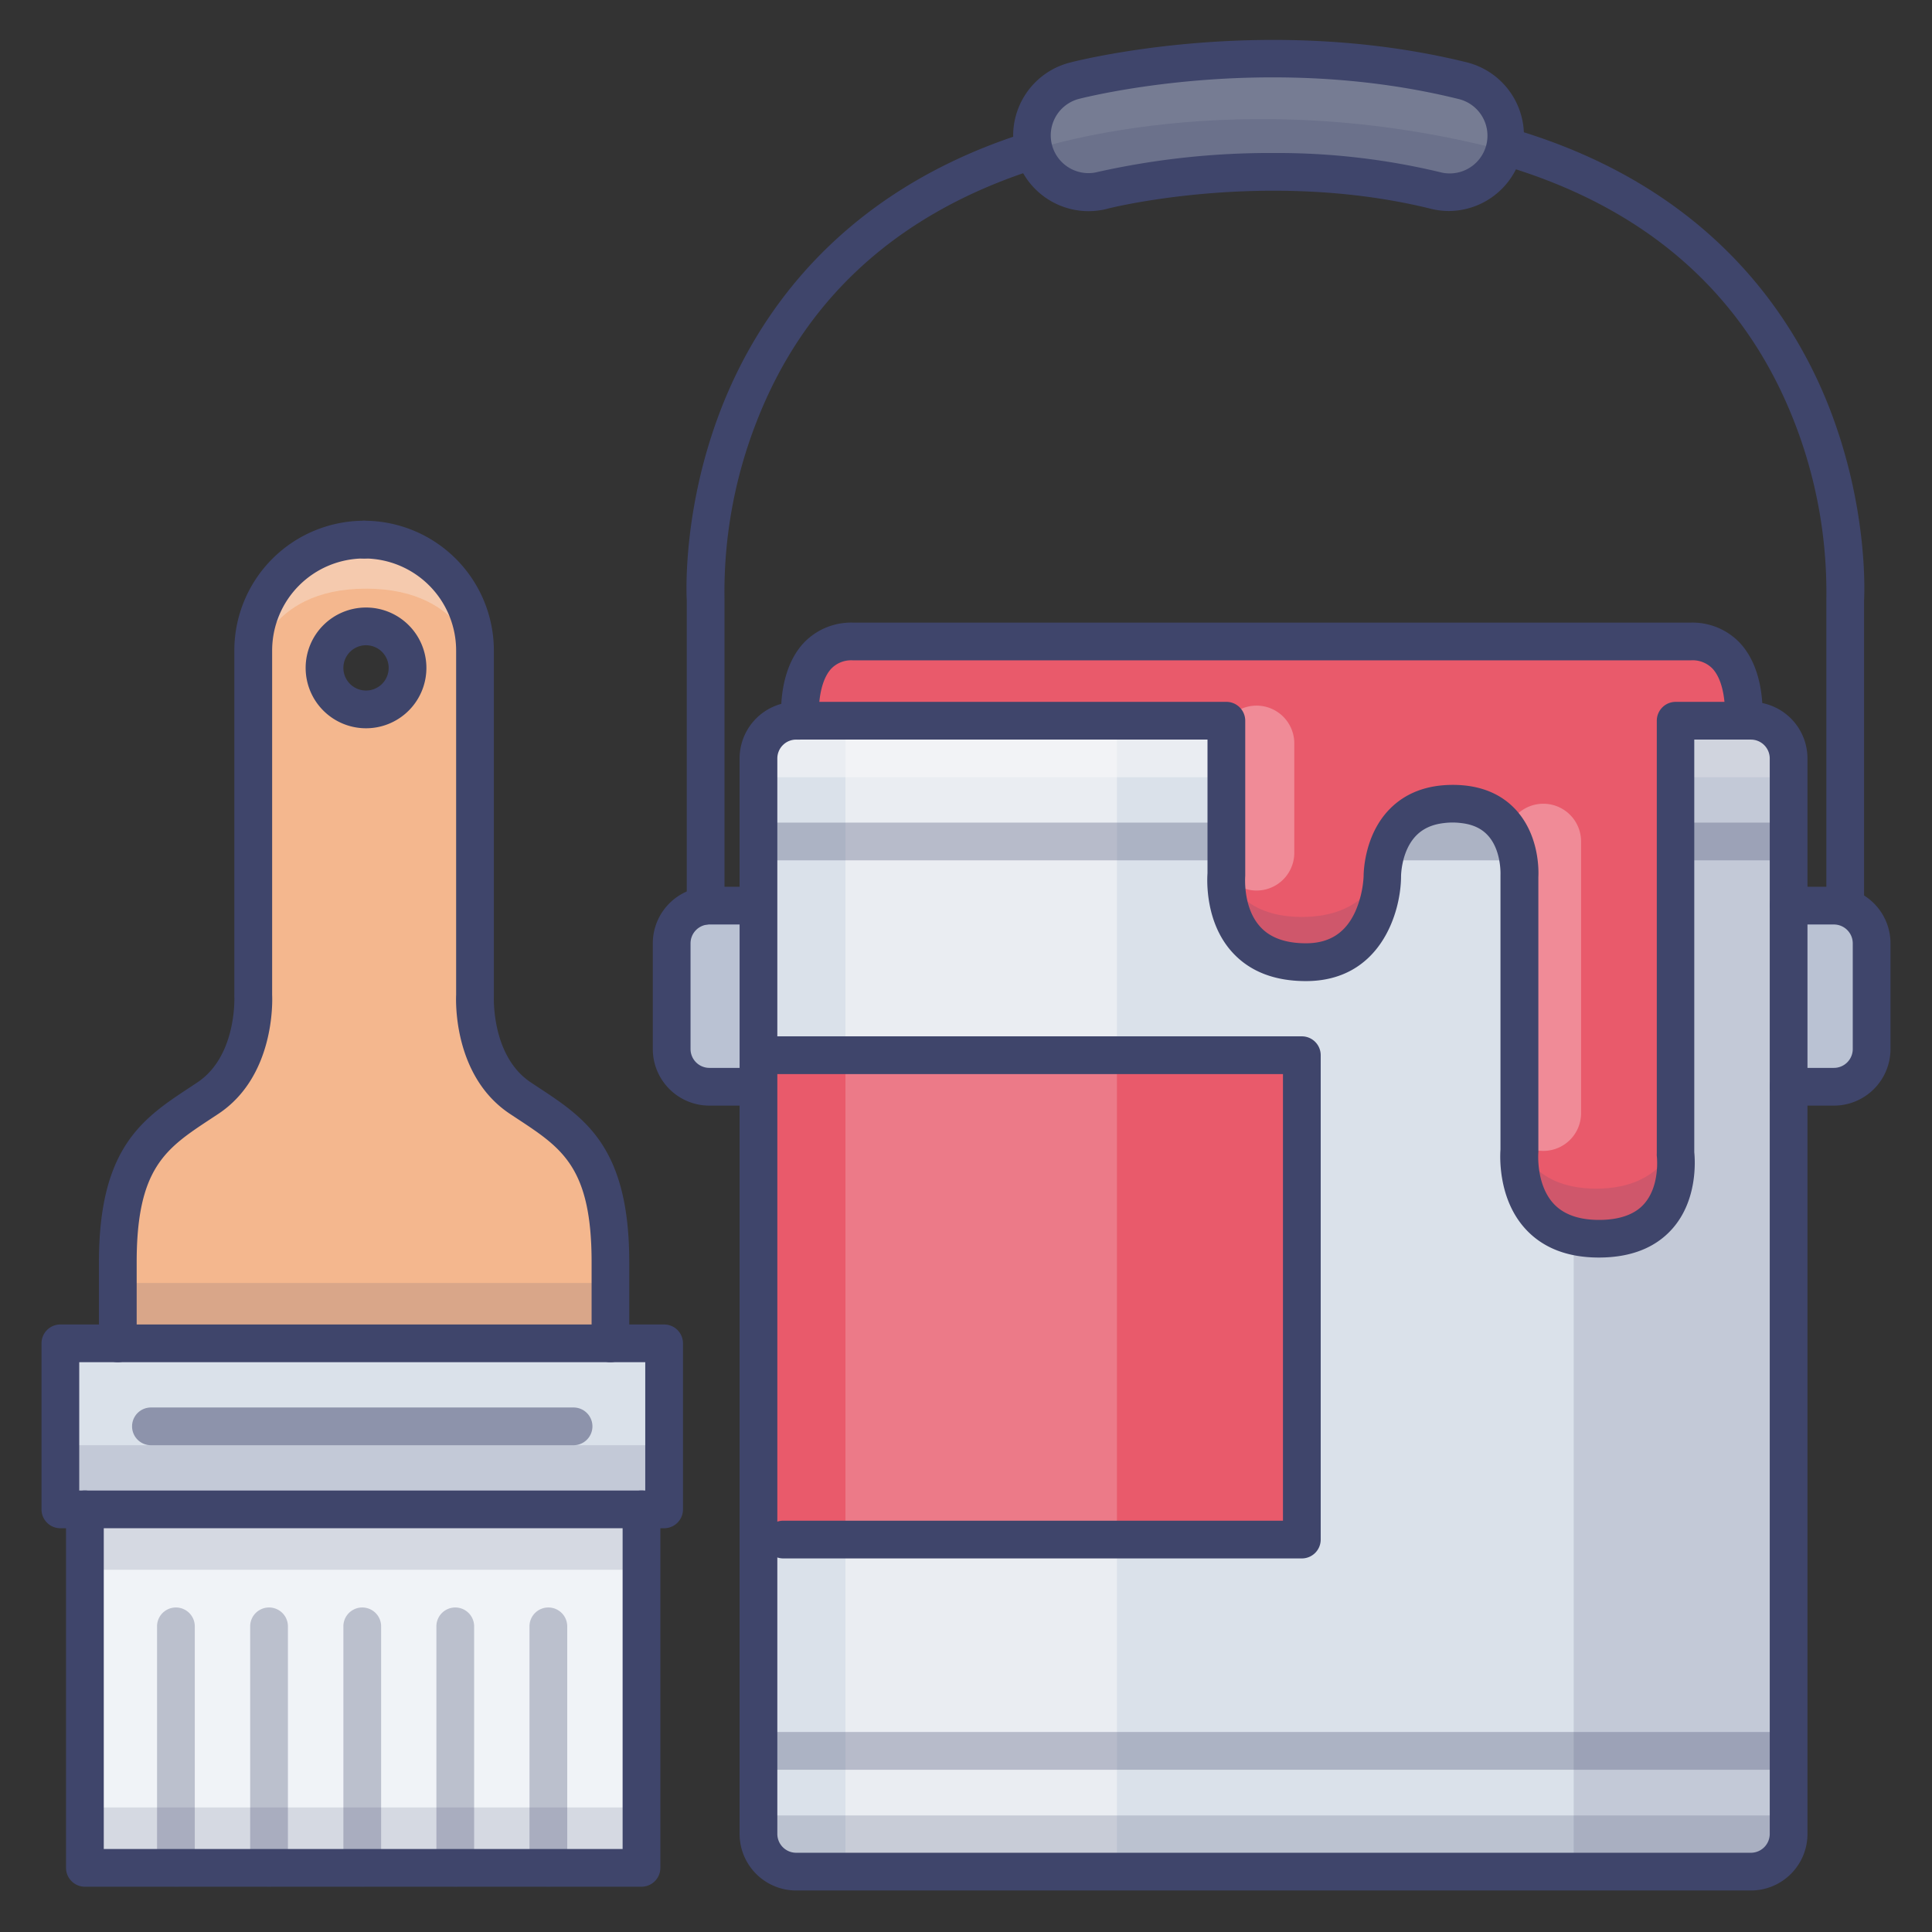 <svg xmlns="http://www.w3.org/2000/svg" viewBox="0 0 512 512"><rect x="0" y="0" width="512" height="512" fill="#333333" stroke="none"/><defs><style>.cls-1{fill:#dae1ea;}.cls-2{fill:#f0f3f7;}.cls-3{fill:#f4b78e;}.cls-4{opacity:0.15;}.cls-5{fill:#3f456b;}.cls-6{opacity:0.5;}.cls-7{fill:#f9f9f9;}.cls-8{fill:#e95a6b;}.cls-9{opacity:0.2;}.cls-10{fill:#bac2d3;}.cls-11{opacity:0.3;}.cls-12{fill:#767c93;}.cls-13{fill:#fff;}</style></defs><title></title><g id="Colors"><g data-name="&lt;&#x7F16;&#x7EC4;&gt;" id="_&#x7F16;&#x7EC4;_"><polygon class="cls-1" points="176 356 176 400 170 400 22.5 400 16 400 16 356 31.22 356 161.78 356 176 356"></polygon><rect class="cls-2" height="95" width="147.5" x="22.5" y="400"></rect><path class="cls-3" d="M161.78,334.5V356H31.22V334.5c0-29.38,10.88-34.82,23.93-43.52s12-27.2,12-27.2v-91.4a29.38,29.38,0,0,1,58.76,0v91.4s-1.09,18.49,12,27.2S161.78,305.12,161.78,334.5ZM108,177a11,11,0,1,0-11,11A11,11,0,0,0,108,177Z"></path></g><rect class="cls-1" height="305" rx="10" ry="10" width="273" x="201" y="191"></rect><g class="cls-4"><rect class="cls-5" height="16" width="131" x="31" y="340"></rect></g><g class="cls-4"><rect class="cls-5" height="16" width="147" x="23" y="479"></rect></g><g class="cls-4"><rect class="cls-5" height="16" width="147" x="23" y="400"></rect></g><g class="cls-4"><rect class="cls-5" height="16" width="159" x="17" y="383"></rect></g><g class="cls-6"><polygon class="cls-7" points="473.32 205.97 201.94 205.97 204.29 191.14 471 191.14 473.32 205.97"></polygon></g><polyline class="cls-8" points="202.79 279.64 345 279.64 345 408 201 408"></polyline><g class="cls-6"><rect class="cls-7" height="89" width="71.95" x="224.05" y="191"></rect></g><g class="cls-6"><rect class="cls-7" height="88" width="71.95" x="224.05" y="408"></rect></g><g class="cls-9"><rect class="cls-7" height="128" width="71.95" x="224.05" y="280"></rect></g><g class="cls-4"><rect class="cls-5" height="304.94" width="56.69" x="417.05" y="191"></rect></g><path class="cls-10" d="M200,288H188a10,10,0,0,1-10-10V250a10,10,0,0,1,10-10h12"></path><path class="cls-10" d="M474,240h12a10,10,0,0,1,10,10v28a10,10,0,0,1-10,10H474"></path><g class="cls-9"><polygon class="cls-5" points="469.75 495.94 203 495.94 201 481.12 476 481.12 469.75 495.94"></polygon></g><g class="cls-11"><path class="cls-5" d="M473,228H203a5,5,0,0,1,0-10H473a5,5,0,0,1,0,10Z"></path></g><g class="cls-11"><path class="cls-5" d="M473,469H203a5,5,0,0,1,0-10H473a5,5,0,0,1,0,10Z"></path></g><g data-name="&lt;&#x7F16;&#x7EC4;&gt;" id="_&#x7F16;&#x7EC4;_2"><path class="cls-8" d="M448,170c16,0,14,21,14,21l-18,0v114.6s3.12,22.63-20.29,22.63-21.07-23.41-21.07-23.41V232.28S404,213,385,213s-18.65,19.35-18.65,19.35S366,255,346.07,255C322.66,255,325,231.57,325,231.57V191H212.08s-2-21,14-21Z"></path></g><g class="cls-4"><path class="cls-5" d="M402.68,302.25S399,328,424,328s20-25.75,20-25.75S441,315,423,315,402.68,302.25,402.68,302.25Z"></path></g><g class="cls-4"><path class="cls-5" d="M324.68,230.25S321,256,346,256s20-25.75,20-25.75S363,243,345,243,324.68,230.25,324.68,230.25Z"></path></g><path class="cls-12" d="M288.49,50.91a15,15,0,0,1-3.77-29.52c2-.53,50.78-12.91,102.87-.05a15,15,0,0,1-7.18,29.13c-44.8-11-87.71-.16-88.13,0A15.05,15.05,0,0,1,288.49,50.91Z"></path><g class="cls-9"><path class="cls-5" d="M273,40s54-19,126,0c0,0-3,15-22,10s-62-7-85,1C292,51,280,54,273,40Z"></path></g><g class="cls-11"><path class="cls-13" d="M333,236a10,10,0,0,1-10-10V197a10,10,0,0,1,20,0v29A10,10,0,0,1,333,236Z"></path></g><g class="cls-11"><path class="cls-13" d="M409,305a10,10,0,0,1-10-10V223a10,10,0,0,1,20,0v72A10,10,0,0,1,409,305Z"></path></g><g class="cls-11"><path class="cls-5" d="M96,500a5,5,0,0,1-5-5V431a5,5,0,0,1,10,0v64A5,5,0,0,1,96,500Z"></path><path class="cls-5" d="M71.3,500a5,5,0,0,1-5-5V431a5,5,0,0,1,10,0v64A5,5,0,0,1,71.3,500Z"></path><path class="cls-5" d="M46.62,500a5,5,0,0,1-5-5V431a5,5,0,0,1,10,0v64A5,5,0,0,1,46.62,500Z"></path><path class="cls-5" d="M145.32,500a5,5,0,0,1-5-5V431a5,5,0,0,1,10,0v64A5,5,0,0,1,145.32,500Z"></path><path class="cls-5" d="M120.65,500a5,5,0,0,1-5-5V431a5,5,0,0,1,10,0v64A5,5,0,0,1,120.65,500Z"></path></g><g class="cls-6"><path class="cls-5" d="M152,383H40a5,5,0,0,1,0-10H152a5,5,0,0,1,0,10Z"></path></g><g class="cls-11"><path class="cls-7" d="M67.12,177S70,156,97,156s30,21,30,21,1-34-31-34S67.12,177,67.12,177Z"></path></g></g><g id="Lines"><path class="cls-5" d="M345,413H207.57a5,5,0,1,1,0-10H340V284.64H203.75a5,5,0,0,1,0-10H345a5,5,0,0,1,5,5V408a5,5,0,0,1-5,5Z"></path><path class="cls-5" d="M464,501H211a15,15,0,0,1-15-15V201a15,15,0,0,1,11.05-14.47c.26-4.55,1.45-11.22,5.8-16A17.31,17.31,0,0,1,226.08,165H448a17.31,17.31,0,0,1,13.23,5.53c4.28,4.71,5.5,11.24,5.79,15.78A15,15,0,0,1,479,201V486A15,15,0,0,1,464,501ZM211.54,196a4.89,4.89,0,0,1-.54,0,5,5,0,0,0-5,5V486a5,5,0,0,0,5,5H464a5,5,0,0,0,5-5V201a5,5,0,0,0-5-5l-15,0V305.35c.22,2.2.89,12.6-5.71,20.16-4.48,5.14-11.07,7.75-19.58,7.75-8.35,0-14.93-2.58-19.54-7.68-7.11-7.86-6.67-18.93-6.53-20.93V232.28c0-.11,0-.23,0-.34s.33-6.67-3.45-10.66c-2.08-2.21-5.11-3.28-9.25-3.28s-7.31,1.1-9.57,3.37c-4.08,4.11-4.08,10.85-4.08,10.92v.14C371.2,242,365.73,260,346.07,260c-8.36,0-14.93-2.58-19.54-7.68-7.12-7.86-6.67-18.93-6.53-20.93V196H212.08A4.89,4.89,0,0,1,211.54,196Zm196.14,36.45v72.43a4.18,4.18,0,0,1,0,.5c0,.06-.7,8.41,4,13.56,2.64,2.89,6.71,4.35,12.09,4.35s9.55-1.45,12-4.32c4.23-4.85,3.31-12.55,3.3-12.62a4,4,0,0,1,0-.69V191a5,5,0,0,1,5-5L457,186c-.29-3-1.12-6.57-3.13-8.77A7.33,7.33,0,0,0,448,175H226.08a7.33,7.33,0,0,0-5.82,2.24c-2,2.19-2.84,5.76-3.13,8.76H325a5,5,0,0,1,5,5v40.57c0,.17,0,.34,0,.5s-.71,8.42,4,13.56c2.63,2.89,6.7,4.35,12.09,4.35,6.22,0,10.49-2.74,13.07-8.39a26.77,26.77,0,0,0,2.21-9.29c0-1.34.24-11.1,6.91-17.89,4.17-4.25,9.81-6.41,16.74-6.41s12.57,2.18,16.59,6.49C407.93,221.27,407.78,230.64,407.68,232.42Z"></path><path class="cls-5" d="M200,293H188a15,15,0,0,1-15-15V250a15,15,0,0,1,15-15h12a5,5,0,0,1,0,10H188a5,5,0,0,0-5,5v28a5,5,0,0,0,5,5h12a5,5,0,0,1,0,10Z"></path><path class="cls-5" d="M486,293H474a5,5,0,0,1,0-10h12a5,5,0,0,0,5-5V250a5,5,0,0,0-5-5H474a5,5,0,0,1,0-10h12a15,15,0,0,1,15,15v28A15,15,0,0,1,486,293Z"></path><path class="cls-5" d="M489,245a5,5,0,0,1-5-5V159c0-.1,0-.21,0-.31a124,124,0,0,0-8.83-47.75C461.83,77.46,435.9,54.86,398.1,43.76a5,5,0,1,1,2.82-9.59c51.14,15,73.74,48.24,83.7,73.46C495,134,494.13,156.78,494,159.14V240A5,5,0,0,1,489,245Z"></path><path class="cls-5" d="M187,245a5,5,0,0,1-5-5V159.14c-.12-2.33-1-24.51,8.93-50.36C200.45,84,222.07,51.15,271.05,35.4a5,5,0,1,1,3.06,9.52c-36.16,11.63-61,34.19-73.7,67.08A123.63,123.63,0,0,0,192,158.69c0,.1,0,.21,0,.31v81A5,5,0,0,1,187,245Z"></path><path class="cls-5" d="M384,55.92a20,20,0,0,1-4.84-.6c-43.24-10.67-85.26-.16-85.68,0a20.22,20.22,0,0,1-5,.64,20,20,0,0,1-5-39.36c2.09-.55,52-13.23,105.32-.06A20,20,0,0,1,384,55.92ZM337.57,40.55a185.13,185.13,0,0,1,44,5.06,10,10,0,1,0,4.8-19.41c-50.9-12.57-98.42-.49-100.42,0a10,10,0,0,0,2.51,19.68,9.74,9.74,0,0,0,2.52-.33A209.19,209.19,0,0,1,337.57,40.55Z"></path><path class="cls-5" d="M31.22,361a5,5,0,0,1-5-5V334.5c0-30.44,11.67-38.13,24-46.27l2.13-1.41c10.45-7,9.76-22.61,9.75-22.77a2.44,2.44,0,0,1,0-.27v-91.4A34.42,34.42,0,0,1,96.5,138a5,5,0,0,1,0,10,24.41,24.41,0,0,0-24.38,24.38v91.27c.1,2.18.52,21.68-14.19,31.49l-2.18,1.44C44,304.33,36.22,309.45,36.22,334.5V356A5,5,0,0,1,31.22,361Z"></path><path class="cls-5" d="M161.78,361a5,5,0,0,1-5-5V334.5c0-25.05-7.77-30.17-19.53-37.92l-2.18-1.44c-14.71-9.81-14.29-29.31-14.19-31.49V172.38A24.41,24.41,0,0,0,96.5,148a5,5,0,0,1,0-10,34.42,34.42,0,0,1,34.38,34.38v91.4c0,.09,0,.19,0,.29s-.7,15.78,9.75,22.75l2.13,1.41c12.36,8.14,24,15.83,24,46.27V356A5,5,0,0,1,161.78,361Zm-35.9-97.22h0Z"></path><path class="cls-5" d="M176,405H16a5,5,0,0,1-5-5V356a5,5,0,0,1,5-5H176a5,5,0,0,1,5,5v44A5,5,0,0,1,176,405ZM21,395H171V361H21Z"></path><path class="cls-5" d="M170,500H22.5a5,5,0,0,1-5-5V400a5,5,0,0,1,10,0v90H165V400a5,5,0,0,1,10,0v95A5,5,0,0,1,170,500Z"></path><path class="cls-5" d="M97,193a16,16,0,1,1,16-16A16,16,0,0,1,97,193Zm0-22a6,6,0,1,0,6,6A6,6,0,0,0,97,171Z"></path></g></svg>